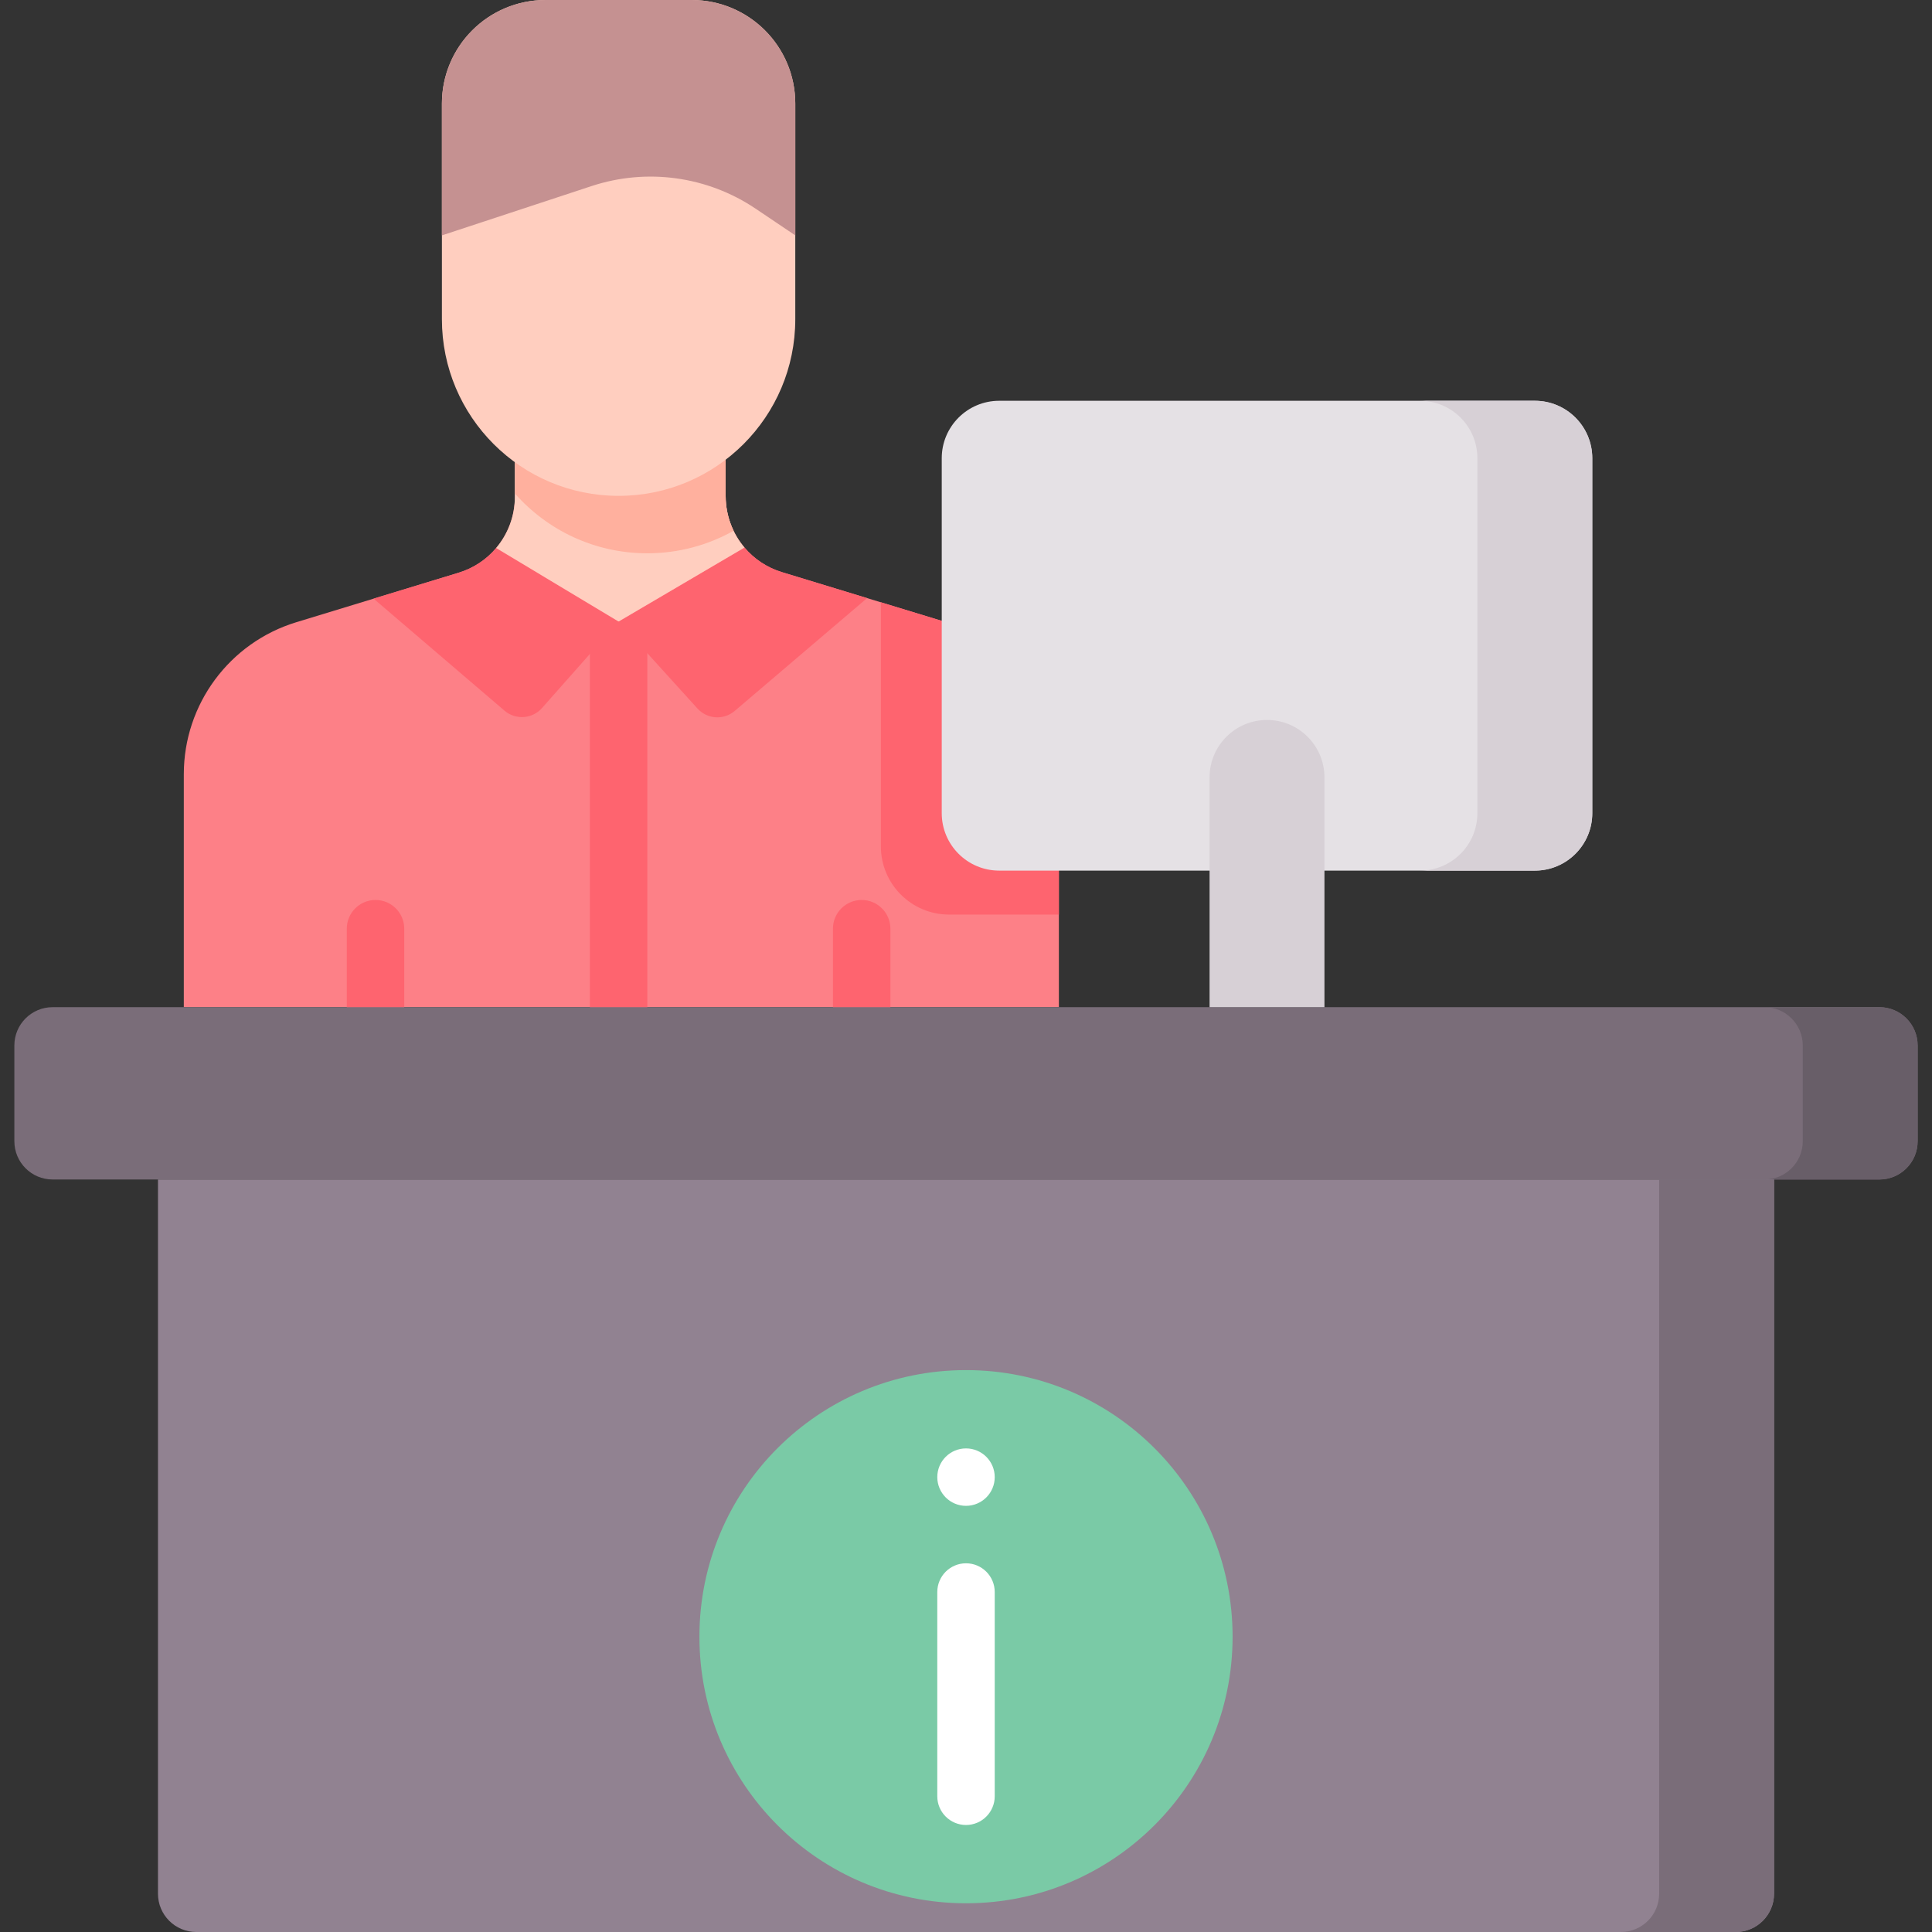 <svg xmlns="http://www.w3.org/2000/svg" id="Capa_1" height="512" viewBox="0 0 512 512" width="512"><rect x="0" y="0" width="512" height="512" fill="#333333" stroke="none"/><g><g><path d="m280.615 205.165v61.745h-231.902v-61.756c0-18.509 12.1-34.86 29.814-40.261l43.02-13.12c3.972-1.213 7.397-3.521 9.942-6.549 3.124-3.704 4.96-8.471 4.96-13.571v-24.821h55.86v24.671c0 5.11 1.847 9.899 4.992 13.603 2.544 3.006 5.948 5.304 9.91 6.517l43.578 13.281c17.716 5.401 29.826 21.741 29.826 40.261z" fill="#fd8087"></path></g><path d="m163.934 164.711-20.299 22.931c-2.57 2.903-6.992 3.209-9.938.689l-34.695-29.686 22.546-6.871c3.972-1.213 7.397-3.521 9.942-6.549z" fill="#fe646f"></path><path d="m229.79 158.505-35.082 29.898c-2.922 2.49-7.293 2.209-9.871-.635l-20.903-23.057 33.368-19.604c2.544 3.006 5.948 5.304 9.91 6.517z" fill="#fe646f"></path><g><path d="m197.3 145.106-33.369 19.607-32.445-19.486c3.126-3.704 4.963-8.474 4.963-13.569v-24.824h55.858v24.671c0 5.106 1.847 9.896 4.993 13.601z" fill="#ffcebf"></path></g><g><path d="m171.545 164.711v102.199c0 4.204-3.407 7.611-7.611 7.611s-7.611-3.407-7.611-7.611v-102.199z" fill="#fe646f"></path></g><g><path d="m228.351 274.521c-4.204 0-7.611-3.407-7.611-7.611v-20.796c0-4.204 3.407-7.611 7.611-7.611s7.611 3.408 7.611 7.611v20.796c0 4.204-3.407 7.611-7.611 7.611z" fill="#fe646f"></path></g><g><path d="m99.516 274.521c-4.204 0-7.611-3.407-7.611-7.611v-20.796c0-4.204 3.407-7.611 7.611-7.611s7.611 3.408 7.611 7.611v20.796c.001 4.204-3.406 7.611-7.611 7.611z" fill="#fe646f"></path></g><g><path d="m136.449 106.835v23.949c8.58 9.712 21.119 15.844 35.097 15.844 8.307 0 16.103-2.172 22.867-5.966-1.353-2.794-2.106-5.91-2.106-9.156v-24.671z" fill="#ffb09e"></path><path d="m163.934 131.406c-25.861 0-46.825-20.964-46.825-46.825v-57.131c0-15.16 12.29-27.45 27.45-27.45h38.749c15.16 0 27.45 12.29 27.45 27.45v57.131c.001 25.861-20.963 46.825-46.824 46.825z" fill="#ffcebf"></path><path d="m183.308 0h-38.748c-15.16 0-27.45 12.29-27.45 27.45v34.927l39.68-13.072c14.633-4.821 30.672-2.608 43.453 5.994l10.517 7.078v-34.927c-.001-15.16-12.291-27.45-27.452-27.45z" fill="#c59191"></path></g><g><path d="m498.046 312.579h-484.092c-5.605 0-10.149-4.544-10.149-10.149v-25.372c0-5.605 4.544-10.149 10.149-10.149h484.091c5.605 0 10.149 4.544 10.149 10.149v25.372c0 5.605-4.543 10.149-10.148 10.149z" fill="#7a6d79"></path></g><path d="m498.046 266.91h-30.446c5.605 0 10.149 4.544 10.149 10.149v25.372c0 5.605-4.544 10.149-10.149 10.149h30.446c5.605 0 10.149-4.544 10.149-10.149v-25.372c-.001-5.606-4.544-10.149-10.149-10.149z" fill="#685e68"></path><g><path d="m41.865 501.851v-189.272h428.274v189.273c0 5.605-4.544 10.149-10.149 10.149h-407.976c-5.605-.001-10.149-4.545-10.149-10.15z" fill="#918291"></path></g><path d="m439.693 312.579v189.273c0 5.605-4.544 10.149-10.149 10.149h30.446c5.605 0 10.149-4.544 10.149-10.149v-189.273z" fill="#7a6d79"></path><path d="m250.79 164.904-17.348-5.287v64.683c0 9.981 8.091 18.071 18.071 18.071h29.101v-37.206c.001-18.52-12.109-34.86-29.824-40.261z" fill="#fe646f"></path><path d="m406.747 230.723h-141.953c-8.407 0-15.223-6.816-15.223-15.223v-94.065c0-8.407 6.816-15.223 15.223-15.223h141.953c8.407 0 15.223 6.816 15.223 15.223v94.065c0 8.407-6.815 15.223-15.223 15.223z" fill="#e5e1e5"></path><path d="m406.747 106.213h-30.446c8.407 0 15.223 6.815 15.223 15.223v94.064c0 8.407-6.816 15.223-15.223 15.223h30.446c8.407 0 15.223-6.816 15.223-15.223v-94.064c0-8.408-6.815-15.223-15.223-15.223z" fill="#d7d0d6"></path><path d="m350.994 266.91h-30.446v-60.892c0-8.407 6.816-15.223 15.223-15.223 8.407 0 15.223 6.816 15.223 15.223z" fill="#d7d0d6"></path><g><circle cx="256.002" cy="433.74" fill="#7acaa6" r="70.649"></circle><g><g><g><g><circle cx="256.002" cy="391.455" fill="#fff" r="7.611"></circle></g></g></g><g><path d="m256.002 483.636c-4.204 0-7.611-3.407-7.611-7.611v-54.124c0-4.204 3.407-7.611 7.611-7.611s7.611 3.407 7.611 7.611v54.124c0 4.204-3.407 7.611-7.611 7.611z" fill="#fff"></path></g></g></g></g></svg>